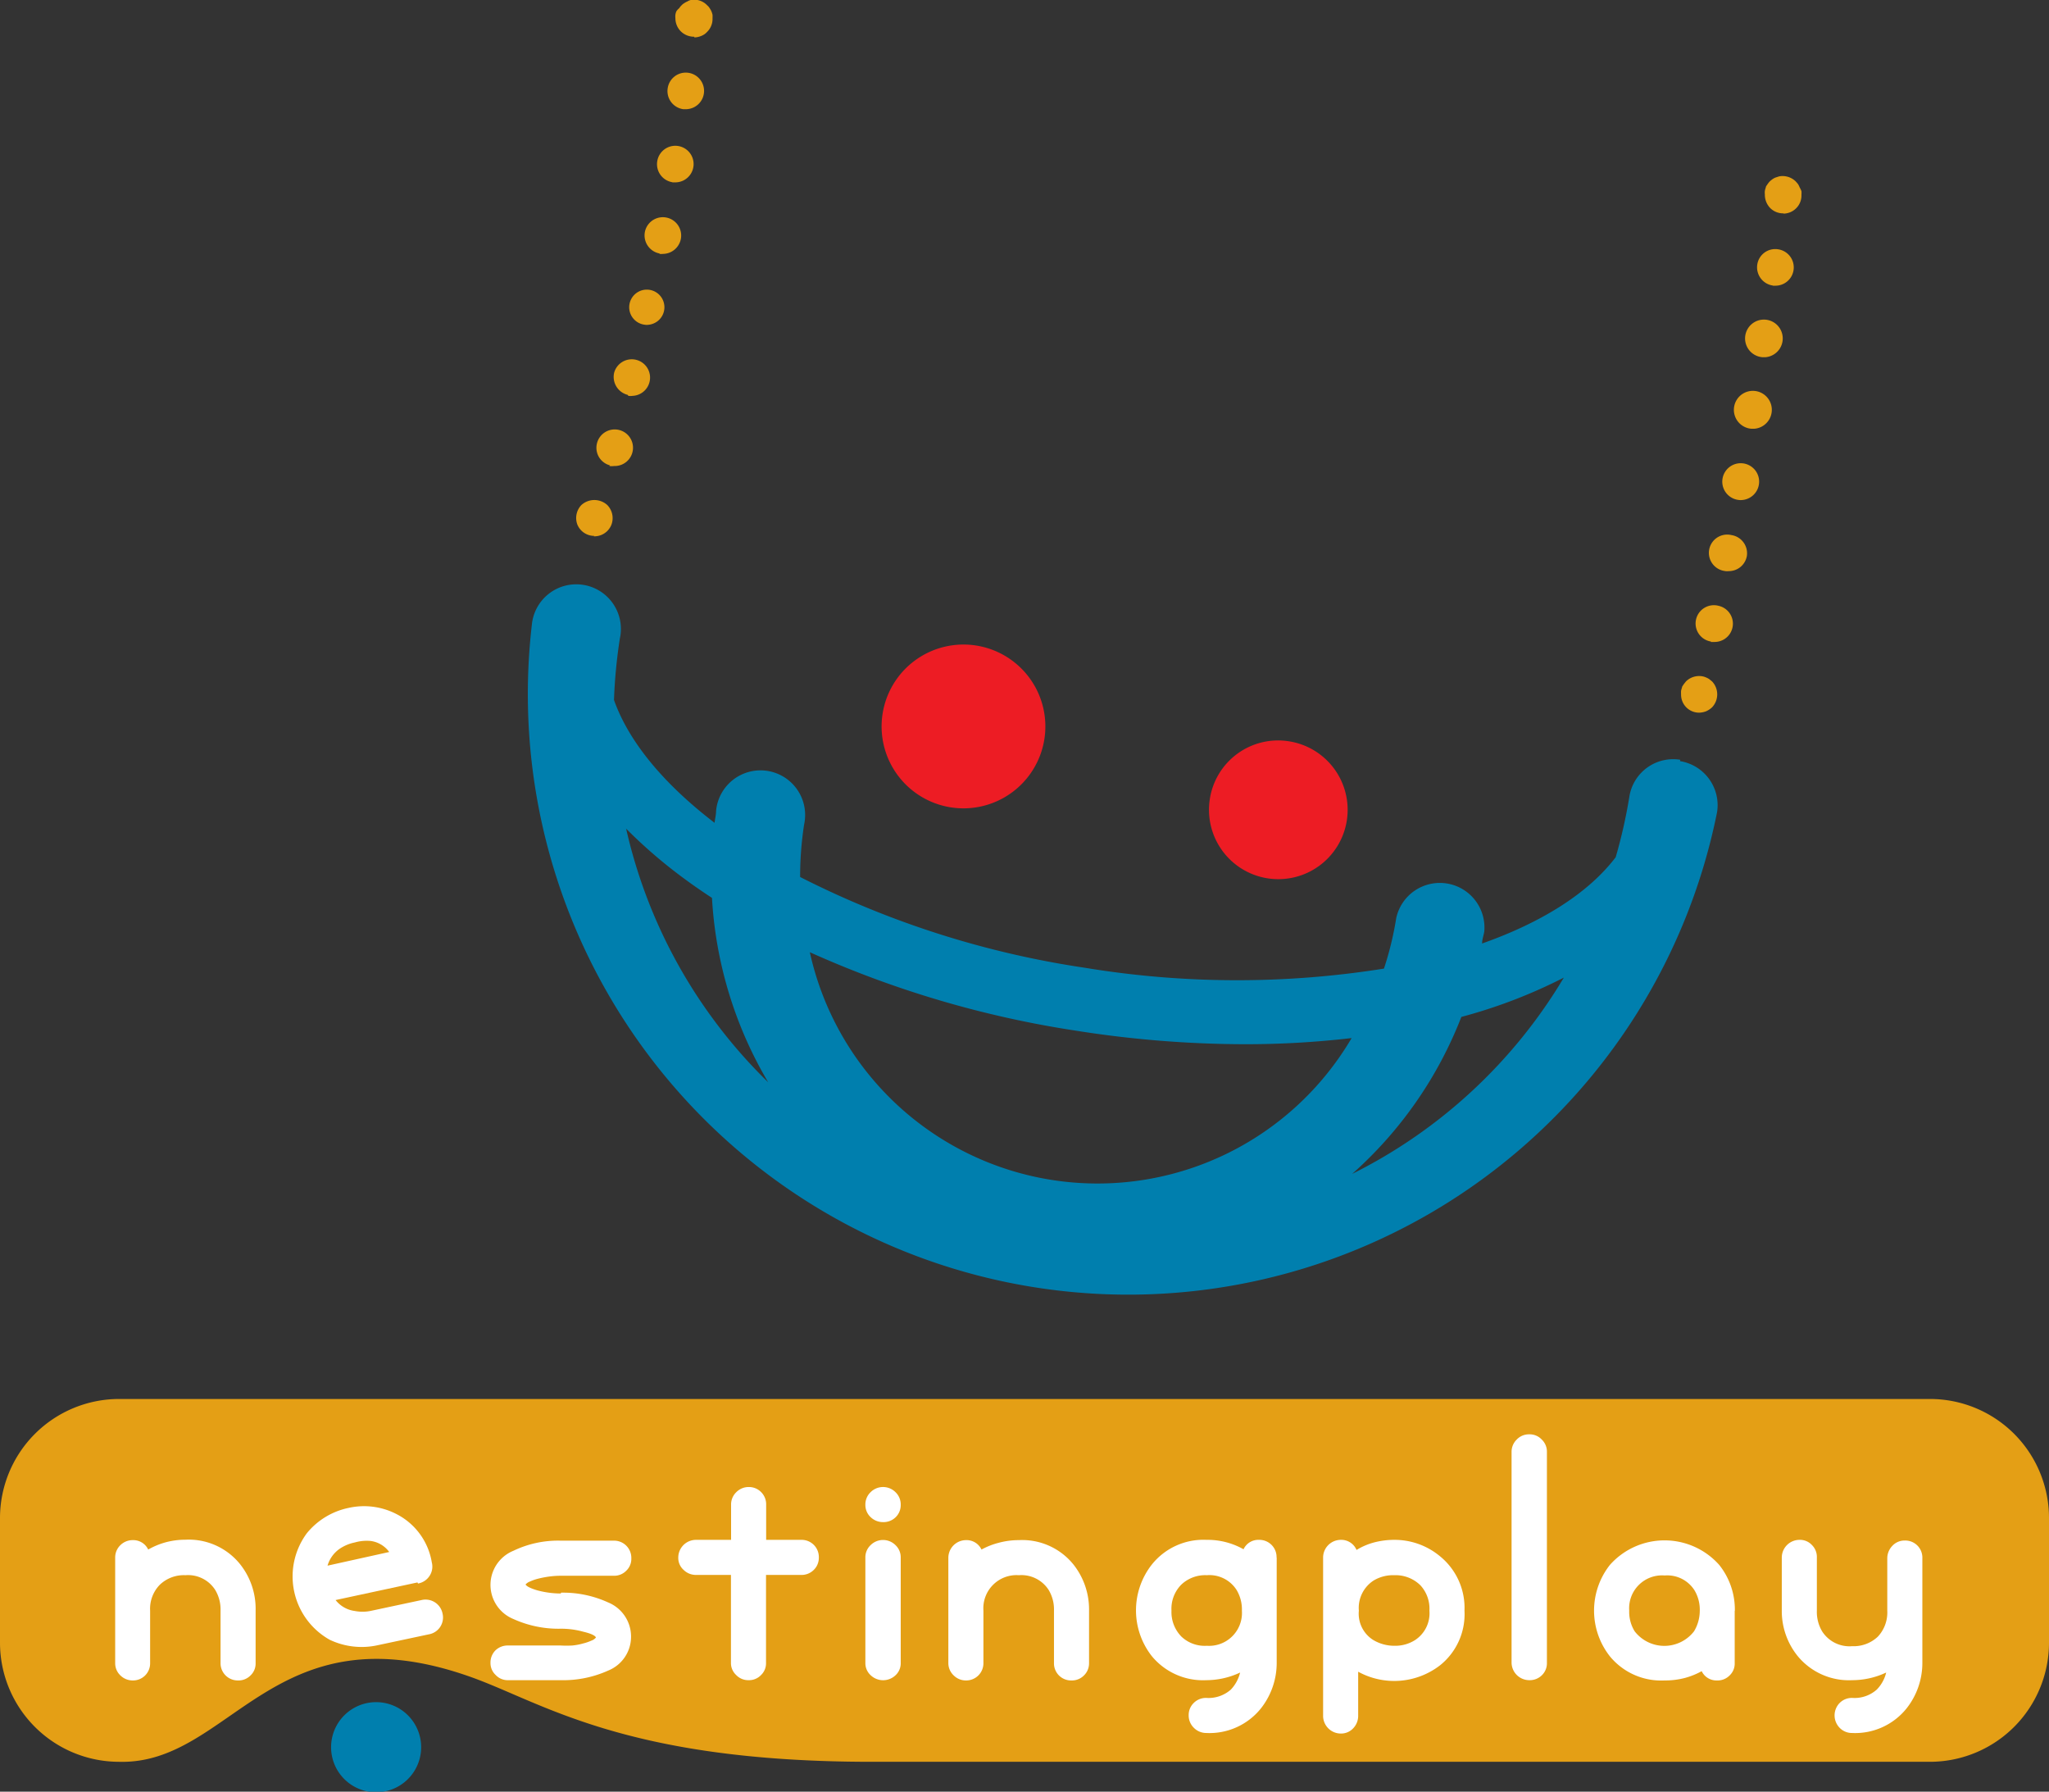 <svg xmlns="http://www.w3.org/2000/svg" viewBox="0 0 150.14 131.26"><rect x="0" y="0" width="150.14" height="131.26" fill="#333333" stroke="none"/><defs><style>.f240f584-95c0-4b64-a6d0-0e04610e4f42{fill:#e49f15;}.a544b25d-9af9-4cb0-b7d3-d12b9862b18e{fill:#007fae;}.a139c180-606a-4823-b0cc-be7f478eaf01{fill:#ed1c24;}.f9372baf-9fb4-41da-bd59-cb6fef0db058{fill:#fff;}</style></defs><title>Asset 1</title><g id="f66df3c3-71ed-4eeb-a31c-6e7bc22d5d09" data-name="Layer 2"><g id="fb9babdd-3940-462e-b825-3eac08dc92ea" data-name="Layer 1"><path class="f240f584-95c0-4b64-a6d0-0e04610e4f42" d="M141.44,129.07H63.87c-18.27,0-24.22-4.43-29.56-6.28-14.37-5-17.42,6.52-25.61,6.28A8.73,8.73,0,0,1,0,120.36v-9.17a8.73,8.73,0,0,1,8.7-8.7H141.44a8.72,8.72,0,0,1,8.7,8.7v9.17a8.73,8.73,0,0,1-8.7,8.71"></path><path class="a544b25d-9af9-4cb0-b7d3-d12b9862b18e" d="M123.12,55.66a3.25,3.25,0,0,0-3.73,2.71,37.47,37.47,0,0,1-1,4.43c-2,2.63-5.42,4.78-9.79,6.32,0-.29.11-.58.16-.87a3.27,3.27,0,0,0-6.45-1,23.64,23.64,0,0,1-.9,3.71,68.49,68.49,0,0,1-21.91-.06,68.11,68.11,0,0,1-20.87-6.65,25,25,0,0,1,.29-3.84,3.27,3.27,0,1,0-6.45-1c0,.29-.08.58-.11.87-3.8-2.91-6.31-6-7.37-9a38,38,0,0,1,.43-4.5,3.27,3.27,0,1,0-6.45-1,44,44,0,0,0,86.85,13.71,3.27,3.27,0,0,0-2.72-3.73M78.79,75.5a80,80,0,0,0,12.45,1,67.36,67.36,0,0,0,7.8-.45,21.59,21.59,0,0,1-39.7-6.29A74.92,74.92,0,0,0,78.79,75.5m-26.65-1a37.42,37.42,0,0,1-6.26-13.79,36.53,36.53,0,0,0,4.42,3.78c.6.44,1.23.87,1.87,1.29a29.81,29.81,0,0,0,4.12,13.51,37.45,37.45,0,0,1-4.15-4.79M99.08,86a29.76,29.76,0,0,0,8-11.5,37.87,37.87,0,0,0,7.51-2.88A37.57,37.57,0,0,1,99.08,86"></path><path class="a139c180-606a-4823-b0cc-be7f478eaf01" d="M88.65,58.54a5.08,5.08,0,1,0,5.81-4.23,5.06,5.06,0,0,0-5.81,4.23"></path><path class="a139c180-606a-4823-b0cc-be7f478eaf01" d="M64.67,52.3a6,6,0,1,0,6.91-5,6,6,0,0,0-6.91,5"></path><path class="f9372baf-9fb4-41da-bd59-cb6fef0db058" d="M18.73,118v3.84a1.19,1.19,0,0,1-.37.9,1.23,1.23,0,0,1-.93.37,1.26,1.26,0,0,1-1.27-1.27V118a2.77,2.77,0,0,0-.39-1.52,2.36,2.36,0,0,0-2.18-1.08,2.54,2.54,0,0,0-1.88.7A2.52,2.52,0,0,0,11,118v3.84a1.25,1.25,0,0,1-1.27,1.27,1.28,1.28,0,0,1-.92-.38,1.22,1.22,0,0,1-.37-.89v-7.71a1.25,1.25,0,0,1,.37-.92,1.28,1.28,0,0,1,.92-.38,1.21,1.21,0,0,1,1.13.69A5.52,5.52,0,0,1,12.1,113a5.58,5.58,0,0,1,1.49-.2,4.82,4.82,0,0,1,4,1.79A5.24,5.24,0,0,1,18.73,118"></path><path class="f9372baf-9fb4-41da-bd59-cb6fef0db058" d="M30.59,115.93l-6,1.29a2.13,2.13,0,0,0,1.4.8,3,3,0,0,0,1.15,0l3.75-.8a1.27,1.27,0,0,1,1.54,1,1.25,1.25,0,0,1-1,1.51l-3.76.8a5.45,5.45,0,0,1-3.51-.4,5.32,5.32,0,0,1-1.68-7.8,5.34,5.34,0,0,1,3.06-1.86,5.18,5.18,0,0,1,3.49.44,4.86,4.86,0,0,1,2.61,3.55,1.24,1.24,0,0,1-.17,1,1.28,1.28,0,0,1-.84.55M24,114.7l4.52-1a2,2,0,0,0-1.37-.81A3.16,3.16,0,0,0,26,113a3.08,3.08,0,0,0-1.06.43A2.28,2.28,0,0,0,24,114.7"></path><path class="f9372baf-9fb4-41da-bd59-cb6fef0db058" d="M41.1,116.68a7.9,7.9,0,0,1,3.45.71,2.7,2.7,0,0,1,1.69,2.52,2.67,2.67,0,0,1-1.66,2.47,8,8,0,0,1-3.48.71H37.23a1.2,1.2,0,0,1-.91-.38,1.19,1.19,0,0,1-.38-.89,1.26,1.26,0,0,1,.36-.91,1.29,1.29,0,0,1,.93-.36h3.85a8.11,8.11,0,0,0,.86,0,4.44,4.44,0,0,0,.79-.15,3.6,3.6,0,0,0,.61-.21.7.7,0,0,0,.33-.23v0q-.12-.23-.93-.42a6.06,6.06,0,0,0-1.64-.22,8,8,0,0,1-3.48-.71,2.7,2.7,0,0,1,0-5,7.55,7.55,0,0,1,3.5-.74h3.84a1.26,1.26,0,0,1,1.3,1.3,1.19,1.19,0,0,1-.37.9,1.23,1.23,0,0,1-.93.37H41.1a6.36,6.36,0,0,0-.87.06,7.22,7.22,0,0,0-.78.15,3.32,3.32,0,0,0-.61.21.8.8,0,0,0-.33.22c.08.14.38.29.9.44a6.69,6.69,0,0,0,1.69.22"></path><path class="f9372baf-9fb4-41da-bd59-cb6fef0db058" d="M60,114.11a1.23,1.23,0,0,1-.37.9,1.26,1.26,0,0,1-.93.37H56.13v6.44a1.19,1.19,0,0,1-.37.9,1.21,1.21,0,0,1-.9.37,1.22,1.22,0,0,1-.92-.38,1.19,1.19,0,0,1-.38-.89v-6.44H51a1.28,1.28,0,0,1-.91-.37,1.17,1.17,0,0,1-.39-.9,1.3,1.3,0,0,1,1.3-1.3h2.57v-2.57a1.24,1.24,0,0,1,.38-.92,1.26,1.26,0,0,1,.92-.38,1.25,1.25,0,0,1,.9.37,1.26,1.26,0,0,1,.37.93v2.57H58.7a1.26,1.26,0,0,1,1.3,1.3"></path><path class="f9372baf-9fb4-41da-bd59-cb6fef0db058" d="M66,110.24a1.23,1.23,0,0,1-.37.91,1.26,1.26,0,0,1-.93.36,1.29,1.29,0,0,1-.9-.36,1.21,1.21,0,0,1-.39-.91,1.24,1.24,0,0,1,.38-.92,1.29,1.29,0,0,1,1.83,0,1.24,1.24,0,0,1,.38.92m0,3.87v7.71a1.19,1.19,0,0,1-.37.9,1.32,1.32,0,0,1-1.84,0,1.19,1.19,0,0,1-.38-.89v-7.71a1.22,1.22,0,0,1,.38-.92,1.29,1.29,0,0,1,1.83,0,1.22,1.22,0,0,1,.38.92"></path><path class="f9372baf-9fb4-41da-bd59-cb6fef0db058" d="M79.8,118v3.84a1.23,1.23,0,0,1-.37.9,1.24,1.24,0,0,1-.93.37,1.25,1.25,0,0,1-1.27-1.27V118a2.77,2.77,0,0,0-.39-1.52,2.37,2.37,0,0,0-2.18-1.08,2.43,2.43,0,0,0-2.6,2.6v3.84a1.26,1.26,0,0,1-1.27,1.27,1.26,1.26,0,0,1-.92-.38,1.23,1.23,0,0,1-.38-.89v-7.71a1.3,1.3,0,0,1,1.3-1.3,1.21,1.21,0,0,1,1.13.69,5.43,5.43,0,0,1,1.24-.49,5.66,5.66,0,0,1,1.5-.2,4.82,4.82,0,0,1,4,1.79A5.3,5.3,0,0,1,79.8,118"></path><path class="f9372baf-9fb4-41da-bd59-cb6fef0db058" d="M93.55,114.11v7.71a5.38,5.38,0,0,1-1.15,3.33,4.83,4.83,0,0,1-4,1.81,1.28,1.28,0,0,1-.92-.38,1.26,1.26,0,0,1-.38-.92,1.23,1.23,0,0,1,.37-.9,1.26,1.26,0,0,1,.93-.37,2.47,2.47,0,0,0,1.79-.61,2.76,2.76,0,0,0,.68-1.25,5.82,5.82,0,0,1-2.47.56,4.86,4.86,0,0,1-4-1.76,5.43,5.43,0,0,1,0-6.71,4.83,4.83,0,0,1,4-1.81,5.37,5.37,0,0,1,2.72.69,1.19,1.19,0,0,1,1.12-.69,1.26,1.26,0,0,1,1.3,1.3M91,118a2.77,2.77,0,0,0-.39-1.52,2.36,2.36,0,0,0-2.18-1.08,2.54,2.54,0,0,0-1.88.7,2.51,2.51,0,0,0-.71,1.9,2.56,2.56,0,0,0,.73,1.9,2.48,2.48,0,0,0,1.86.67A2.41,2.41,0,0,0,91,118"></path><path class="f9372baf-9fb4-41da-bd59-cb6fef0db058" d="M107.31,118a4.79,4.79,0,0,1-1.79,4,5.49,5.49,0,0,1-6,.47v3.23a1.31,1.31,0,0,1-.36.91,1.21,1.21,0,0,1-.91.39,1.3,1.3,0,0,1-1.3-1.3V114.11a1.3,1.3,0,0,1,1.3-1.3,1.21,1.21,0,0,1,1.15.74,4.86,4.86,0,0,1,1.36-.57,5.89,5.89,0,0,1,1.36-.17A5.2,5.2,0,0,1,105.5,114a4.87,4.87,0,0,1,1.81,4m-2.57,0a2.52,2.52,0,0,0-.66-1.86,2.59,2.59,0,0,0-1.91-.74,2.77,2.77,0,0,0-1.52.39A2.39,2.39,0,0,0,99.57,118a2.27,2.27,0,0,0,1.06,2.15,3,3,0,0,0,1.54.42,2.71,2.71,0,0,0,1.49-.4,2.34,2.34,0,0,0,1.08-2.17"></path><path class="f9372baf-9fb4-41da-bd59-cb6fef0db058" d="M113.35,106.37v15.45a1.22,1.22,0,0,1-.36.9,1.26,1.26,0,0,1-.93.37,1.3,1.3,0,0,1-1.3-1.27V106.37a1.25,1.25,0,0,1,.38-.91,1.22,1.22,0,0,1,.92-.38,1.2,1.2,0,0,1,.91.38,1.22,1.22,0,0,1,.38.91"></path><path class="f9372baf-9fb4-41da-bd59-cb6fef0db058" d="M127.11,118v3.84a1.19,1.19,0,0,1-.37.9,1.23,1.23,0,0,1-.93.37,1.2,1.2,0,0,1-1.12-.68,5.45,5.45,0,0,1-1.24.5,5.72,5.72,0,0,1-1.48.18,4.86,4.86,0,0,1-4-1.76,5.41,5.41,0,0,1,0-6.71,5.36,5.36,0,0,1,8,0,5.24,5.24,0,0,1,1.15,3.38m-2.57,0a2.77,2.77,0,0,0-.39-1.52,2.36,2.36,0,0,0-2.18-1.08,2.41,2.41,0,0,0-2.6,2.57,2.71,2.71,0,0,0,.4,1.52,2.75,2.75,0,0,0,4.35,0,2.92,2.92,0,0,0,.42-1.51"></path><path class="f9372baf-9fb4-41da-bd59-cb6fef0db058" d="M140.86,114.11v7.71a5.36,5.36,0,0,1-1.15,3.33,4.83,4.83,0,0,1-4,1.81,1.25,1.25,0,0,1-.91-.38,1.3,1.3,0,0,1,0-1.82,1.26,1.26,0,0,1,.93-.37,2.45,2.45,0,0,0,1.79-.61,2.69,2.69,0,0,0,.69-1.25,5.86,5.86,0,0,1-2.48.56,4.86,4.86,0,0,1-4-1.76,5.24,5.24,0,0,1-1.17-3.35v-3.87a1.3,1.3,0,0,1,1.3-1.3,1.19,1.19,0,0,1,.9.37,1.23,1.23,0,0,1,.37.93V118a2.79,2.79,0,0,0,.39,1.52,2.38,2.38,0,0,0,2.2,1.08,2.57,2.57,0,0,0,1.88-.7,2.59,2.59,0,0,0,.69-1.9v-3.84a1.32,1.32,0,0,1,.37-.91,1.21,1.21,0,0,1,.91-.39,1.25,1.25,0,0,1,1.29,1.3"></path><path class="a544b25d-9af9-4cb0-b7d3-d12b9862b18e" d="M30.86,128a3.3,3.3,0,1,1-3.3-3.3,3.3,3.3,0,0,1,3.3,3.3"></path><path class="f240f584-95c0-4b64-a6d0-0e04610e4f42" d="M124.52,52.21a1.32,1.32,0,0,1-1.34-1.35,2.11,2.11,0,0,1,0-.25,1.82,1.82,0,0,1,.07-.25c0-.08.09-.16.13-.24l.16-.2a1.38,1.38,0,0,1,1.22-.37,1.21,1.21,0,0,1,.25.08,1.27,1.27,0,0,1,.23.12l.21.17a1.38,1.38,0,0,1,0,1.9,1.6,1.6,0,0,1-.44.29,1.54,1.54,0,0,1-.51.1"></path><path class="f240f584-95c0-4b64-a6d0-0e04610e4f42" d="M125.37,47a1.34,1.34,0,1,1,.55-2.62,1.34,1.34,0,0,1-.28,2.65l-.27,0m1-5.2a1.34,1.34,0,1,1,.5-2.63A1.35,1.35,0,0,1,128,40.74h0a1.34,1.34,0,0,1-1.31,1.1,1.15,1.15,0,0,1-.26,0m1-5.21a1.35,1.35,0,1,1,.24,0,1,1,0,0,1-.24,0m.9-5.22a1.39,1.39,0,1,1,.22,0h-.22m.82-5.24a1.38,1.38,0,1,1,.2,0h-.2m.76-5.25a1.35,1.35,0,0,1-1.15-1.51,1.33,1.33,0,0,1,1.5-1.15,1.34,1.34,0,0,1-.17,2.67h-.18"></path><path class="f240f584-95c0-4b64-a6d0-0e04610e4f42" d="M130.71,15.63a1.34,1.34,0,0,1-1-.39,1.4,1.4,0,0,1-.39-1,1.15,1.15,0,0,1,0-.26,1.82,1.82,0,0,1,.07-.25c0-.08.08-.16.13-.24a1.4,1.4,0,0,1,.16-.2,1.73,1.73,0,0,1,.21-.17,1,1,0,0,1,.23-.12l.25-.08a1.38,1.38,0,0,1,1.21.37c.06.07.12.13.17.2a1.34,1.34,0,0,1,.12.24A1.83,1.83,0,0,1,132,14a1.14,1.14,0,0,1,0,.26,1.31,1.31,0,0,1-.39,1,1.33,1.33,0,0,1-.94.39"></path><path class="f240f584-95c0-4b64-a6d0-0e04610e4f42" d="M43.55,39.26a1.34,1.34,0,0,1-1.24-.82A1.37,1.37,0,0,1,42.6,37a1.41,1.41,0,0,1,1.9,0,1.37,1.37,0,0,1,.29,1.47,1.36,1.36,0,0,1-.29.43,1.34,1.34,0,0,1-1,.39"></path><path class="f240f584-95c0-4b64-a6d0-0e04610e4f42" d="M44.69,34.09a1.33,1.33,0,0,1-.94-1.64A1.34,1.34,0,1,1,45,34.14a1.41,1.41,0,0,1-.35,0M46,28.93a1.36,1.36,0,0,1-1-1.62A1.34,1.34,0,1,1,46.36,29a1.16,1.16,0,0,1-.32,0m1.21-5.21a1.29,1.29,0,1,1,.29,0,.92.92,0,0,1-.29,0m1.08-5.22a1.35,1.35,0,0,1-1.08-1.56,1.34,1.34,0,0,1,2.64.49,1.35,1.35,0,0,1-1.31,1.1,1,1,0,0,1-.25,0m.94-5.25a1.34,1.34,0,0,1-1.11-1.54,1.34,1.34,0,1,1,1.32,1.55h-.21M50.07,8a1.34,1.34,0,0,1-1.15-1.5A1.34,1.34,0,1,1,50.25,8h-.18"></path><path class="f240f584-95c0-4b64-a6d0-0e04610e4f42" d="M50.88,2.69a1.38,1.38,0,0,1-1-.4,1.36,1.36,0,0,1-.39-.95,1.15,1.15,0,0,1,0-.26,1,1,0,0,1,.07-.25A1,1,0,0,1,49.77.6a1.08,1.08,0,0,1,.16-.2.87.87,0,0,1,.21-.17,1.19,1.19,0,0,1,.22-.12A1,1,0,0,1,50.61,0,1.33,1.33,0,0,1,51.83.4.78.78,0,0,1,52,.6a1.71,1.71,0,0,1,.13.23,1.83,1.83,0,0,1,.08.25,2.28,2.28,0,0,1,0,.26,1.32,1.32,0,0,1-.4,1,1.1,1.1,0,0,1-.42.29,1.35,1.35,0,0,1-.52.11"></path></g></g></svg>